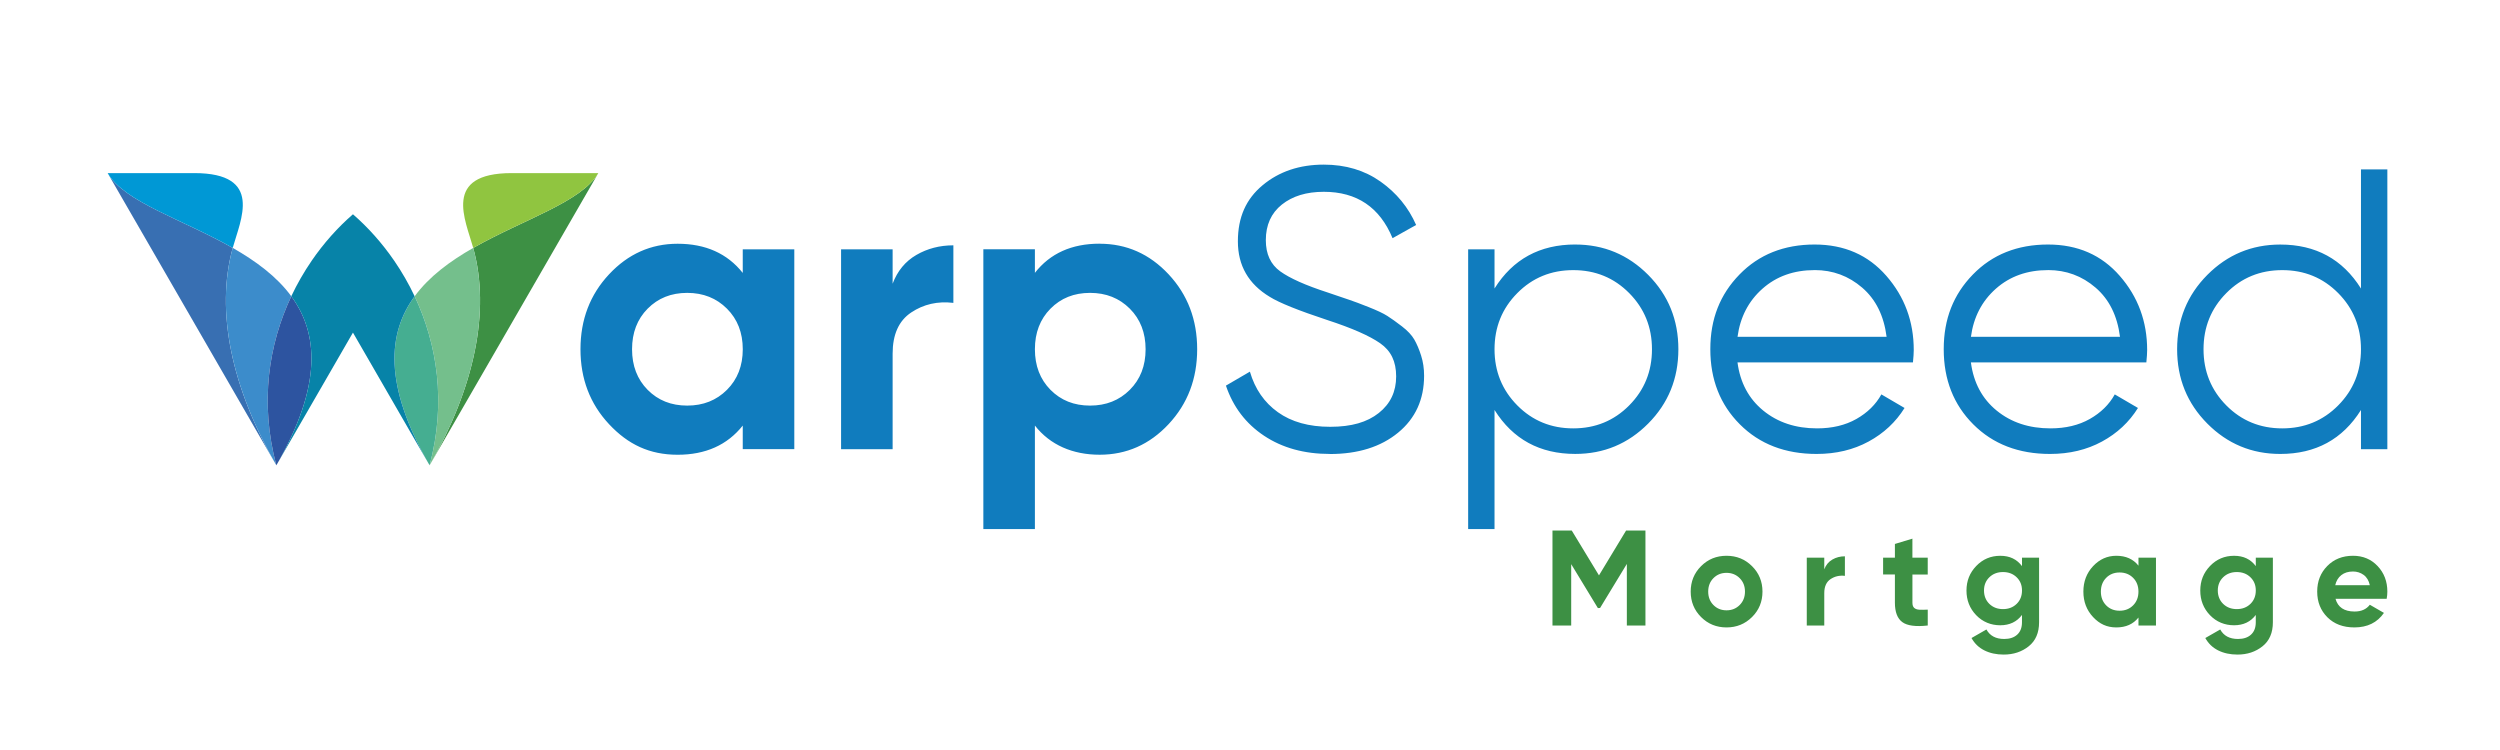 <?xml version="1.0" encoding="UTF-8"?><svg id="logos" xmlns="http://www.w3.org/2000/svg" viewBox="0 0 1000 300"><defs><style>.cls-1{fill:#0098d5;}.cls-1,.cls-2,.cls-3,.cls-4,.cls-5,.cls-6,.cls-7,.cls-8,.cls-9,.cls-10{fill-rule:evenodd;}.cls-2{fill:#0783a8;}.cls-3{fill:#3d9044;}.cls-4{fill:#74bf8c;}.cls-5{fill:#107cbe;}.cls-6{fill:#2d54a0;}.cls-7{fill:#90c540;}.cls-8{fill:#45ae91;}.cls-9{fill:#3c8ccb;}.cls-10{fill:#386fb2;}</style></defs><path class="cls-5" d="M297.1,99.73h20.62v79.93h-20.62v-9.43c-6.18,7.78-14.87,11.67-26.06,11.67s-19.8-4.08-27.42-12.23c-7.62-8.15-11.43-18.14-11.43-29.97s3.81-21.82,11.43-29.97c7.62-8.15,16.76-12.23,27.42-12.23,11.19,0,19.88,3.89,26.06,11.67v-9.43h0ZM944.39,67.76h10.55v111.91h-10.55v-15.67c-7.35,11.72-18.12,17.58-32.29,17.58-11.4,0-21.13-4.05-29.18-12.15-8.05-8.1-12.07-18.01-12.07-29.73s4.02-21.63,12.07-29.73c8.05-8.1,17.77-12.15,29.18-12.15,14.17,0,24.94,5.86,32.29,17.59v-47.64h0ZM890.52,162.16c6.07,6.13,13.53,9.19,22.38,9.19s16.31-3.06,22.38-9.19c6.08-6.13,9.11-13.62,9.11-22.46s-3.04-16.33-9.11-22.46c-6.07-6.13-13.53-9.19-22.38-9.19s-16.31,3.06-22.38,9.19c-6.08,6.13-9.11,13.61-9.11,22.46s3.04,16.33,9.11,22.46h0ZM819.22,97.81c11.83,0,21.4,4.18,28.69,12.55,7.3,8.37,10.95,18.25,10.95,29.66,0,1.17-.11,2.82-.32,4.95h-70.18c1.06,8.1,4.5,14.52,10.31,19.27,5.81,4.74,12.98,7.11,21.5,7.11,6.07,0,11.32-1.25,15.75-3.76,4.42-2.51,7.75-5.78,9.99-9.83l9.27,5.43c-3.52,5.65-8.31,10.13-14.39,13.43-6.08,3.3-13,4.96-20.78,4.96-12.58,0-22.81-3.94-30.69-11.83-7.89-7.89-11.83-17.91-11.83-30.06s3.89-21.9,11.67-29.89c7.78-7.99,17.8-11.99,30.06-11.99h0ZM819.22,108.04c-8.31,0-15.27,2.48-20.86,7.43-5.6,4.96-8.93,11.38-9.99,19.26h59.63c-1.07-8.42-4.32-14.98-9.75-19.66-5.44-4.69-11.78-7.04-19.02-7.04h0ZM725.86,97.81c11.83,0,21.4,4.18,28.69,12.55,7.3,8.37,10.95,18.25,10.95,29.66,0,1.17-.11,2.82-.32,4.95h-70.18c1.06,8.1,4.5,14.52,10.31,19.27,5.81,4.74,12.98,7.11,21.5,7.11,6.07,0,11.32-1.25,15.75-3.76,4.42-2.51,7.75-5.78,9.99-9.83l9.27,5.43c-3.52,5.65-8.31,10.13-14.39,13.43-6.08,3.3-13,4.96-20.78,4.96-12.58,0-22.81-3.94-30.69-11.83-7.89-7.89-11.83-17.91-11.83-30.06s3.89-21.9,11.67-29.89c7.78-7.99,17.8-11.99,30.06-11.99h0ZM725.86,108.04c-8.31,0-15.27,2.48-20.86,7.43-5.6,4.96-8.93,11.38-9.99,19.26h59.63c-1.07-8.42-4.32-14.98-9.75-19.66-5.44-4.69-11.78-7.04-19.02-7.04h0ZM630.1,97.81c11.4,0,21.13,4.05,29.18,12.15,8.05,8.1,12.07,18.01,12.07,29.73s-4.02,21.64-12.07,29.73c-8.05,8.1-17.77,12.15-29.18,12.15-14.17,0-24.94-5.86-32.29-17.58v47.64h-10.55v-111.91h10.55v15.67c7.35-11.72,18.12-17.59,32.29-17.59h0ZM606.92,162.16c6.07,6.13,13.53,9.19,22.38,9.19s16.31-3.06,22.38-9.19c6.08-6.13,9.11-13.62,9.11-22.46s-3.04-16.33-9.11-22.46c-6.07-6.13-13.53-9.19-22.38-9.19s-16.31,3.06-22.38,9.19c-6.08,6.13-9.11,13.61-9.11,22.46s3.04,16.33,9.11,22.46h0ZM531.94,181.58c-10.23,0-19-2.42-26.3-7.27-7.3-4.85-12.39-11.54-15.27-20.06l9.59-5.59c2.02,6.93,5.76,12.34,11.19,16.22,5.44,3.89,12.42,5.84,20.94,5.84s14.79-1.84,19.42-5.52c4.64-3.68,6.95-8.55,6.95-14.63s-2.13-10.29-6.4-13.27c-4.26-2.98-11.3-6.07-21.1-9.27-11.62-3.84-19.29-6.93-23.02-9.27-8.53-5.12-12.79-12.52-12.79-22.22s3.3-16.97,9.91-22.46c6.61-5.49,14.76-8.23,24.46-8.23,8.74,0,16.31,2.27,22.7,6.79,6.39,4.53,11.14,10.31,14.23,17.35l-9.43,5.28c-5.12-12.36-14.28-18.55-27.5-18.55-6.93,0-12.52,1.71-16.79,5.12-4.26,3.41-6.4,8.15-6.4,14.23,0,5.54,1.92,9.7,5.76,12.47,3.84,2.77,10.18,5.6,19.03,8.47,4.05,1.38,6.95,2.37,8.71,2.96,1.76.59,4.32,1.54,7.67,2.88,3.36,1.33,5.83,2.5,7.43,3.52,1.6,1.01,3.54,2.4,5.83,4.16,2.29,1.76,3.94,3.52,4.96,5.28,1.01,1.76,1.92,3.89,2.72,6.4.8,2.5,1.2,5.19,1.2,8.07,0,9.49-3.46,17.08-10.39,22.78-6.93,5.7-16.04,8.55-27.34,8.55h0ZM439.86,97.49c10.76,0,19.96,4.08,27.58,12.23,7.62,8.15,11.43,18.15,11.43,29.97s-3.81,21.82-11.43,29.97c-7.62,8.15-16.81,12.23-27.58,12.23s-19.82-3.89-25.9-11.67v41.4h-20.62v-111.91h20.62v9.43c6.08-7.78,14.71-11.67,25.9-11.67h0ZM420.19,155.93c4.16,4.21,9.43,6.31,15.83,6.31s11.7-2.1,15.91-6.31c4.21-4.21,6.31-9.62,6.31-16.23s-2.11-12.02-6.31-16.23c-4.21-4.21-9.51-6.32-15.91-6.32s-11.67,2.11-15.83,6.32c-4.16,4.21-6.23,9.62-6.23,16.23s2.08,12.02,6.23,16.23h0ZM357.05,113.48c1.92-5.11,5.09-8.95,9.51-11.51,4.42-2.56,9.35-3.84,14.79-3.84v23.02c-6.29-.75-11.91.53-16.87,3.84-4.95,3.3-7.43,8.79-7.43,16.47v38.21h-20.62v-79.93h20.62v13.75h0ZM259.05,155.93c4.16,4.21,9.43,6.31,15.83,6.31s11.7-2.1,15.91-6.31c4.21-4.21,6.32-9.62,6.32-16.23s-2.11-12.02-6.32-16.23c-4.21-4.21-9.51-6.32-15.91-6.32s-11.67,2.11-15.83,6.32c-4.16,4.21-6.23,9.62-6.23,16.23s2.08,12.02,6.23,16.23Z"/><path class="cls-3" d="M658.18,212.21v38h-7.44v-24.64l-10.71,17.62-.88.04-10.67-17.57v24.55h-7.49v-38h7.71l10.89,17.94,10.85-17.94h7.74ZM700.81,246.82c-2.79,2.77-6.19,4.15-10.2,4.15s-7.41-1.38-10.18-4.15c-2.77-2.77-4.15-6.16-4.15-10.18s1.38-7.41,4.15-10.18c2.77-2.77,6.16-4.15,10.18-4.15s7.42,1.38,10.2,4.15c2.79,2.77,4.18,6.16,4.18,10.18s-1.39,7.41-4.18,10.18h0ZM685.37,242.01c1.39,1.41,3.14,2.12,5.24,2.12s3.85-.71,5.26-2.12c1.41-1.41,2.12-3.2,2.12-5.37s-.7-3.96-2.12-5.38c-1.41-1.41-3.17-2.12-5.26-2.12s-3.85.71-5.24,2.12c-1.39,1.41-2.09,3.2-2.09,5.38s.7,3.96,2.09,5.37h0ZM729.71,227.73c.65-1.74,1.73-3.04,3.23-3.91,1.5-.87,3.18-1.3,5.02-1.3v7.82c-2.13-.25-4.04.18-5.73,1.3-1.68,1.12-2.52,2.99-2.52,5.59v12.97h-7v-27.14h7v4.67h0ZM771.1,229.8h-6.13v11.29c0,.94.23,1.63.7,2.06.47.43,1.16.68,2.06.73.91.05,2.03.04,3.37-.03v6.35c-4.81.54-8.21.09-10.18-1.36-1.97-1.45-2.96-4.04-2.96-7.76v-11.29h-4.72v-6.73h4.72v-5.48l7-2.12v7.6h6.13v6.73h0ZM808.79,223.07h6.84v25.84c0,4.2-1.38,7.4-4.15,9.61-2.77,2.21-6.11,3.31-10.01,3.31-2.93,0-5.51-.56-7.74-1.68-2.23-1.12-3.93-2.77-5.13-4.94l5.97-3.42c1.38,2.53,3.75,3.8,7.11,3.8,2.21,0,3.94-.58,5.21-1.74,1.27-1.16,1.9-2.8,1.9-4.94v-2.93c-2.06,2.75-4.96,4.13-8.69,4.13s-7.05-1.35-9.63-4.04c-2.59-2.7-3.88-5.98-3.88-9.85s1.3-7.11,3.91-9.83c2.61-2.71,5.81-4.07,9.61-4.07s6.62,1.38,8.69,4.13v-3.36h0ZM795.74,241.55c1.43,1.39,3.25,2.09,5.46,2.09s4.03-.7,5.46-2.09c1.43-1.39,2.14-3.18,2.14-5.35s-.71-3.9-2.14-5.29c-1.43-1.39-3.25-2.09-5.46-2.09s-4.03.7-5.46,2.09c-1.43,1.39-2.14,3.16-2.14,5.29s.71,3.95,2.14,5.35h0ZM855.39,223.07h7v27.14h-7v-3.2c-2.1,2.64-5.05,3.96-8.85,3.96s-6.72-1.38-9.31-4.15c-2.59-2.77-3.88-6.16-3.88-10.18s1.29-7.41,3.88-10.18c2.59-2.77,5.69-4.15,9.31-4.15,3.8,0,6.75,1.32,8.85,3.96v-3.2h0ZM842.47,242.15c1.41,1.43,3.2,2.14,5.37,2.14s3.97-.71,5.4-2.14c1.43-1.43,2.14-3.27,2.14-5.51s-.71-4.08-2.14-5.51c-1.43-1.43-3.23-2.14-5.4-2.14s-3.96.71-5.37,2.14c-1.41,1.43-2.12,3.27-2.12,5.51s.71,4.08,2.12,5.51h0ZM902.31,223.07h6.84v25.84c0,4.2-1.38,7.4-4.15,9.61-2.77,2.21-6.11,3.31-10.01,3.31-2.93,0-5.51-.56-7.74-1.68-2.23-1.12-3.93-2.77-5.13-4.94l5.97-3.42c1.38,2.53,3.75,3.8,7.11,3.8,2.21,0,3.94-.58,5.21-1.74,1.27-1.16,1.9-2.8,1.9-4.94v-2.93c-2.06,2.75-4.96,4.13-8.69,4.13s-7.05-1.35-9.63-4.04c-2.59-2.7-3.88-5.98-3.88-9.85s1.3-7.11,3.91-9.83c2.61-2.71,5.81-4.07,9.61-4.07s6.62,1.38,8.69,4.13v-3.36h0ZM889.26,241.55c1.43,1.39,3.25,2.09,5.46,2.09s4.03-.7,5.46-2.09c1.43-1.39,2.14-3.18,2.14-5.35s-.71-3.9-2.14-5.29c-1.43-1.39-3.25-2.09-5.46-2.09s-4.03.7-5.46,2.09c-1.43,1.39-2.14,3.16-2.14,5.29s.71,3.95,2.14,5.35h0ZM934.2,239.51c.94,3.4,3.49,5.1,7.65,5.1,2.68,0,4.7-.9,6.08-2.71l5.65,3.26c-2.68,3.87-6.62,5.81-11.83,5.81-4.49,0-8.09-1.36-10.8-4.07-2.71-2.71-4.07-6.13-4.07-10.26s1.34-7.5,4.02-10.23c2.68-2.73,6.12-4.1,10.31-4.1,3.98,0,7.26,1.38,9.85,4.13,2.59,2.75,3.88,6.15,3.88,10.21,0,.9-.09,1.86-.27,2.88h-20.46ZM934.09,234.09h13.84c-.4-1.85-1.22-3.22-2.47-4.13-1.25-.9-2.67-1.36-4.26-1.36-1.88,0-3.44.48-4.67,1.44-1.23.96-2.04,2.31-2.44,4.04Z"/><path class="cls-3" d="M171.84,186.13c17.87-30.94,24.44-61.67,17.45-86.96,20-11.41,43.33-18.33,50.03-29.93l-33.74,58.44-33.74,58.44Z"/><path class="cls-4" d="M189.29,99.17c6.99,25.29.41,56.02-17.45,86.96,6.73-25.14,3.04-48.49-5.98-67.62,5.84-7.97,14.29-14.13,23.43-19.35Z"/><path class="cls-8" d="M165.86,118.51c9.02,19.12,12.71,42.48,5.98,67.62-18.62-32.26-16.69-52.99-5.98-67.62Z"/><path class="cls-7" d="M189.29,99.17c-3.09-11.19-12.49-29.93,15.41-29.93h34.62c-6.7,11.6-30.03,18.52-50.03,29.93Z"/><path class="cls-10" d="M110.54,186.13c-17.87-30.94-24.44-61.67-17.45-86.96-20-11.41-43.33-18.33-50.03-29.93l33.74,58.44,33.74,58.44Z"/><path class="cls-9" d="M93.09,99.17c-6.99,25.29-.41,56.02,17.45,86.96-6.73-25.14-3.04-48.49,5.98-67.62-5.84-7.97-14.29-14.13-23.43-19.35Z"/><path class="cls-6" d="M116.52,118.51c-9.02,19.12-12.71,42.48-5.98,67.62,18.62-32.26,16.69-52.99,5.98-67.62Z"/><path class="cls-1" d="M93.09,99.17c3.09-11.19,12.49-29.93-15.41-29.93h-34.62c6.7,11.6,30.03,18.52,50.03,29.93Z"/><path class="cls-2" d="M124.63,104.36c-3.01,4.39-5.75,9.13-8.12,14.15,10.71,14.62,12.65,35.36-5.98,67.62l30.65-53.09,30.65,53.09c-18.62-32.26-16.69-52.99-5.98-67.62-2.37-5.03-5.11-9.76-8.12-14.15-4.92-7.18-10.57-13.46-16.55-18.65-5.99,5.19-11.64,11.47-16.56,18.65Z"/></svg>